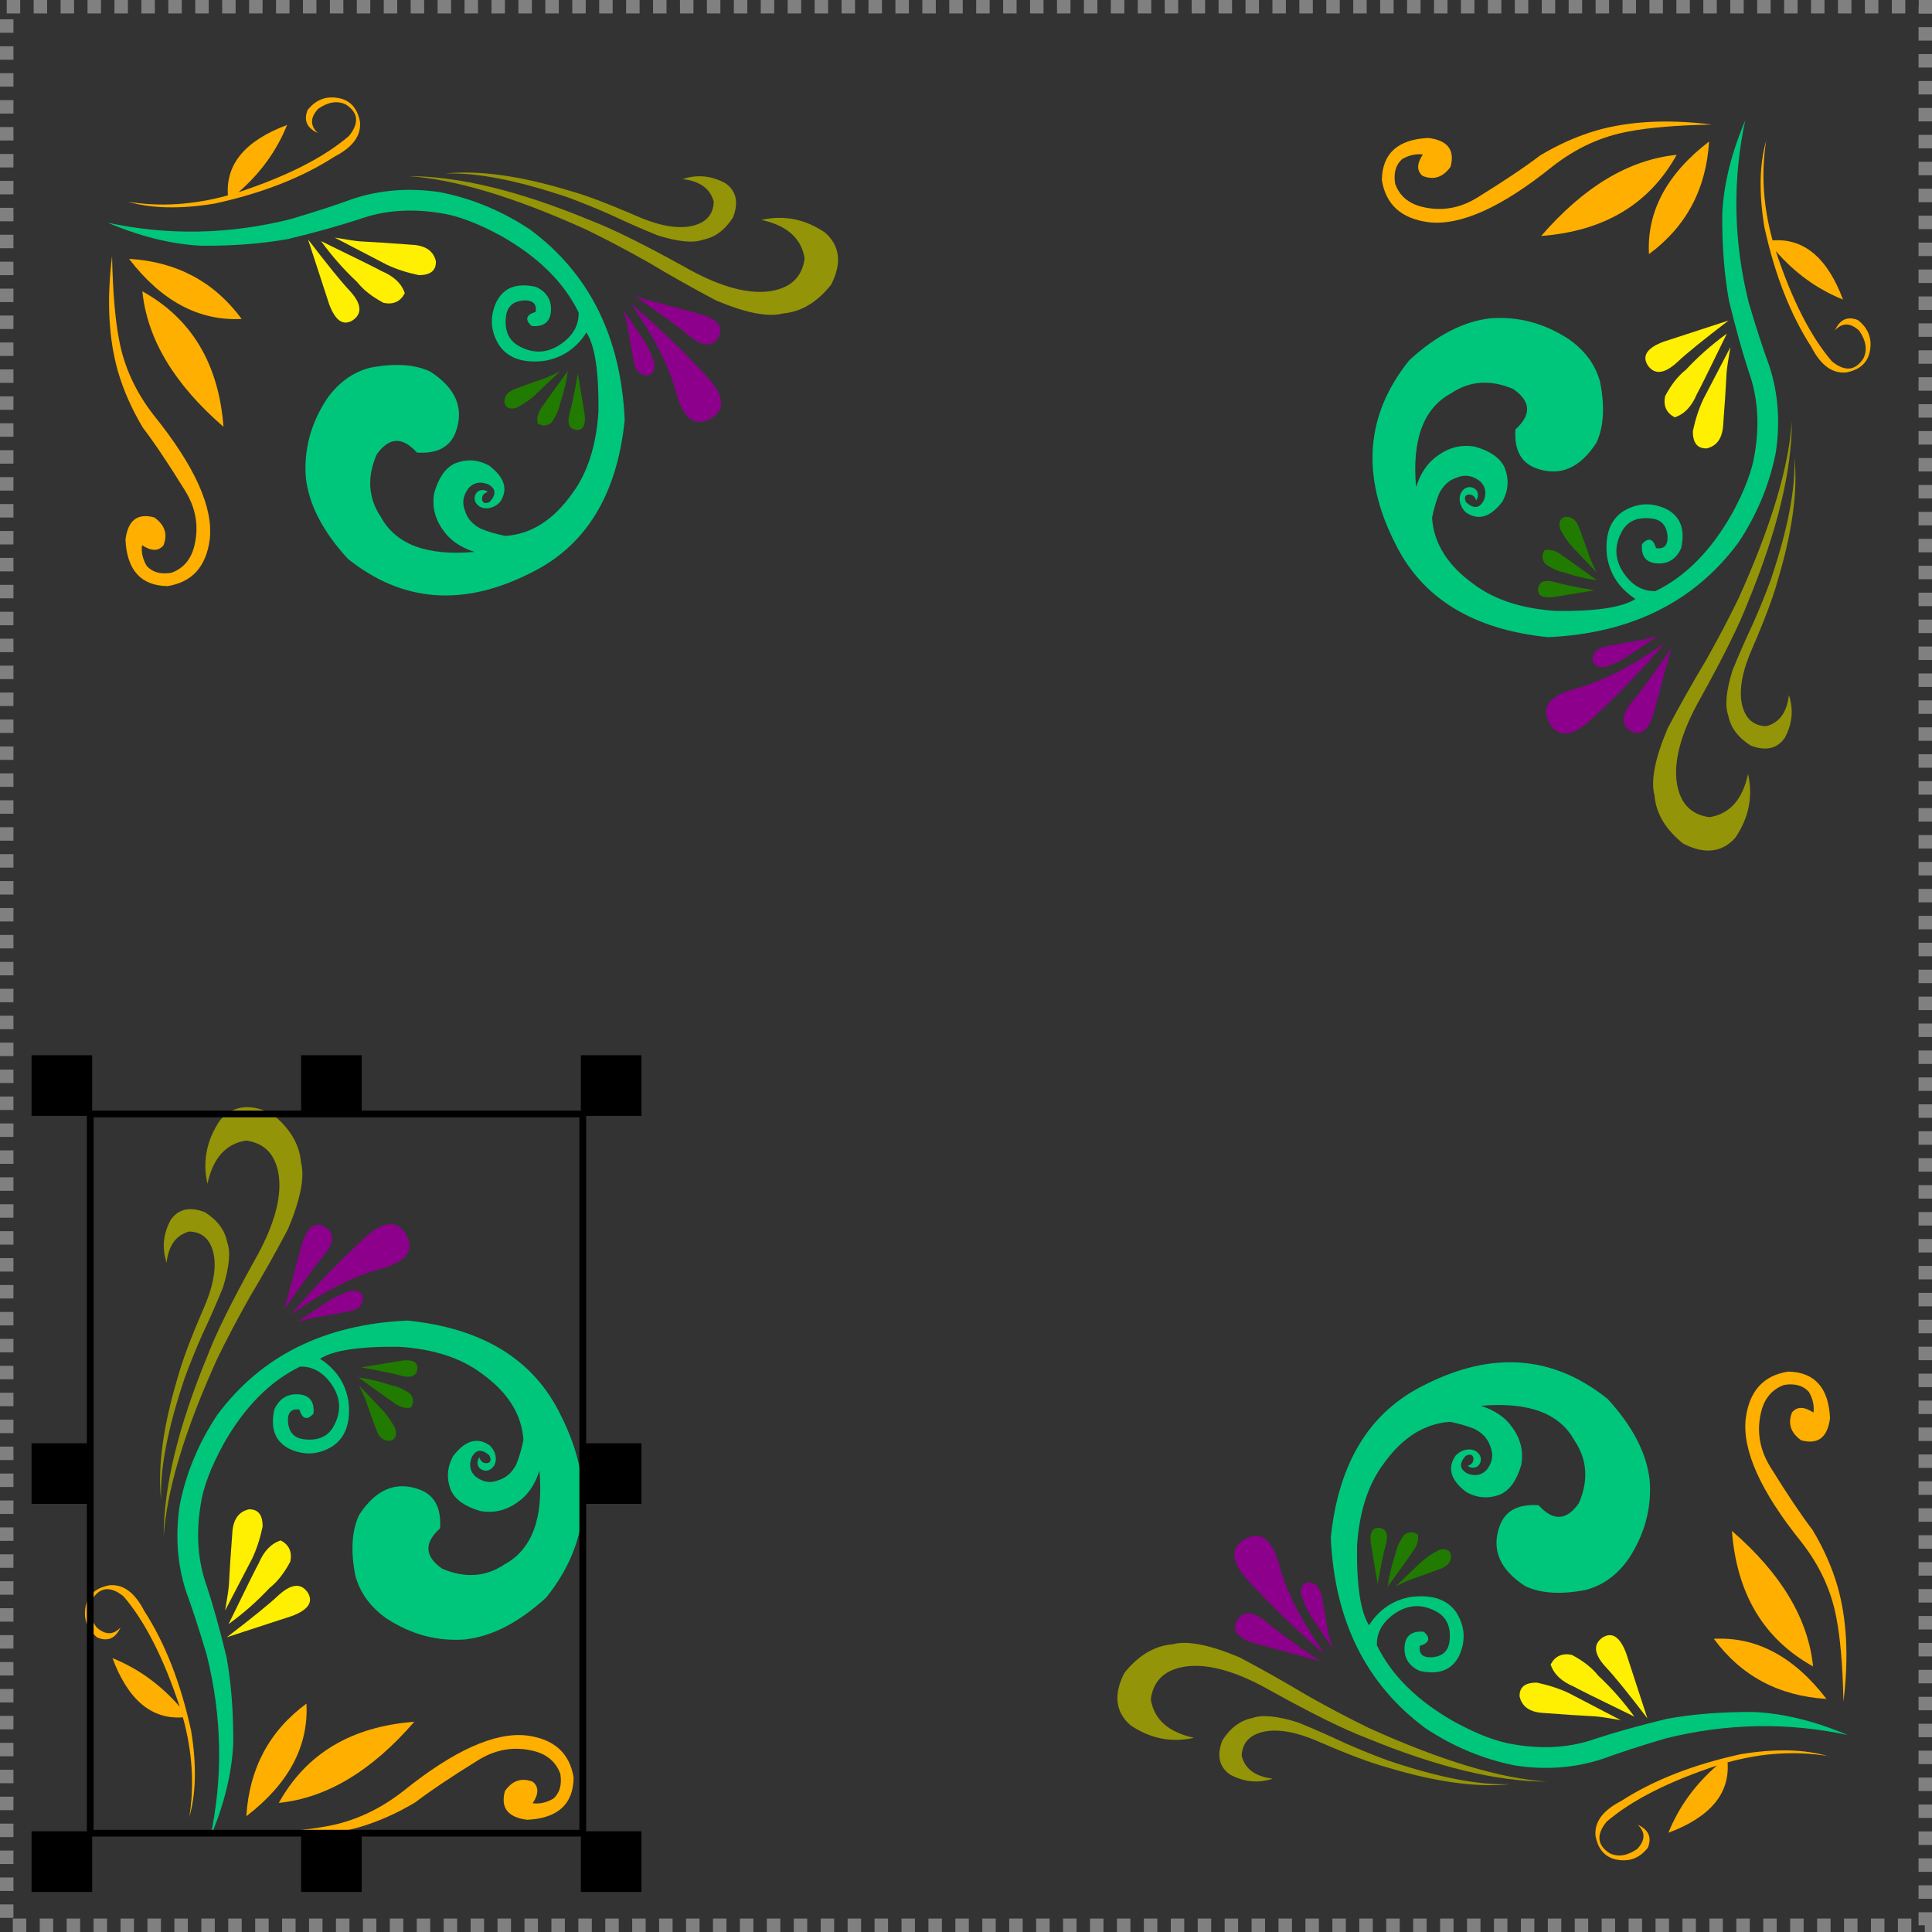 <?xml version="1.0" encoding="UTF-8"?>
<!DOCTYPE svg PUBLIC "-//W3C//DTD SVG 1.1//EN" "http://www.w3.org/Graphics/SVG/1.1/DTD/svg11.dtd">
<!-- Creator: CorelDRAW X6 -->
<svg xmlns="http://www.w3.org/2000/svg" xml:space="preserve" width="101.241mm" height="101.241mm" version="1.1" style="shape-rendering:geometricPrecision; text-rendering:geometricPrecision; image-rendering:optimizeQuality; fill-rule:evenodd; clip-rule:evenodd"
viewBox="0 0 27550 27550"
 xmlns:xlink="http://www.w3.org/1999/xlink">
 <rect x="0" y="0" width="27550" height="27550" fill="#333333" stroke="none"/>
 <defs>
  <style type="text/css">
   <![CDATA[
    .str1 {stroke:black;stroke-width:54.424}
    .str2 {stroke:black;stroke-width:96.004}
    .str0 {stroke:gray;stroke-width:192.008;stroke-dasharray:192.008 192.008}
    .fil6 {fill:none}
    .fil7 {fill:black}
    .fil0 {fill:#00C67B}
    .fil1 {fill:#217B00}
    .fil4 {fill:#8C008C}
    .fil3 {fill:#949408}
    .fil5 {fill:#FFAF00}
    .fil2 {fill:#FFEF00}
   ]]>
  </style>
 </defs>
 <g id="Layer_x0020_1">
  <path class="fil0" d="M2996 26212c93,-432 136,-865 128,-1300 -8,-435 -66,-871 -175,-1309 -107,-361 -205,-661 -293,-901 -128,-389 -159,-802 -93,-1241 90,-454 267,-882 534,-1283 627,-845 1532,-1294 2714,-1347 1070,109 1796,555 2179,1337 490,965 423,1836 -201,2612 -387,355 -772,555 -1157,598 -395,30 -767,-69 -1117,-297 -233,-163 -383,-368 -448,-614 -69,-354 -51,-642 54,-864 236,-364 522,-485 857,-364 218,79 317,264 297,555 -231,208 -221,400 30,575 324,139 621,119 889,-61 392,-213 558,-658 498,-1336 -64,201 -167,350 -307,446 -165,121 -343,163 -535,129 -213,-61 -351,-157 -416,-287 -71,-168 -61,-334 28,-497 86,-112 172,-181 259,-206 87,-25 175,-7 263,55 39,38 64,80 76,124 17,57 13,111 -13,161 -30,45 -66,70 -110,74 -48,1 -85,-17 -111,-52 -25,-46 -22,-92 9,-137 23,65 64,92 124,80 41,-16 47,-52 19,-108 -109,-97 -193,-87 -253,30 -41,110 -22,201 58,273 105,80 213,97 325,50 108,-32 193,-107 254,-225 43,-107 77,-223 102,-349 -24,-365 -223,-681 -598,-949 -295,-221 -687,-348 -1174,-379 -565,-7 -941,50 -1129,171 227,146 362,347 405,602 36,305 -40,520 -227,646 -197,121 -401,134 -613,37 -206,-104 -277,-292 -215,-565 73,-157 193,-228 360,-212 147,17 213,109 197,275 -92,99 -159,79 -201,-59 -114,-16 -168,40 -163,167 10,152 84,238 223,256 193,25 332,-30 416,-163 137,-232 119,-456 -56,-672 -111,-136 -248,-203 -409,-201 -428,207 -793,575 -1092,1103 -183,334 -292,624 -327,869 -69,420 -40,807 89,1163 90,276 184,611 280,1007 68,377 99,789 96,1235 -20,427 -131,876 -333,1349l0 0z"/>
  <path class="fil1" d="M5148 19499c196,-32 392,-64 587,-97 151,-18 223,22 217,118 -13,105 -94,136 -243,95 -99,-29 -286,-68 -561,-116z"/>
  <path class="fil1" d="M5113 19642c162,23 316,60 464,111 84,15 174,55 268,118 55,67 59,134 12,202 -87,16 -175,-14 -265,-88 -19,-10 -178,-124 -479,-343z"/>
  <path class="fil1" d="M5119 19756c118,124 235,248 353,371 59,68 114,149 163,241 30,99 5,159 -74,178 -93,5 -159,-50 -197,-163 -58,-156 -109,-297 -152,-424 -14,-36 -45,-104 -93,-204l0 0z"/>
  <g id="_700600704">
   <path class="fil2" d="M3237 23346c309,-101 617,-201 926,-302 233,-88 308,-199 226,-334 -97,-142 -239,-127 -424,44 -122,116 -365,313 -728,591l0 0z"/>
   <path class="fil2" d="M3259 23160c216,-157 411,-329 585,-516 110,-86 209,-212 296,-376 28,-139 -18,-239 -137,-302 -137,44 -242,154 -316,331 -19,29 -162,316 -428,863l0 0z"/>
   <path class="fil2" d="M3210 22966c129,-248 258,-495 387,-743 63,-134 112,-285 148,-453 2,-169 -64,-251 -197,-247 -148,34 -227,149 -236,346 -21,271 -37,516 -48,734 -5,63 -23,184 -54,363l0 0z"/>
  </g>
  <path class="fil3" d="M2334 21921c-3,-710 206,-1575 627,-2594 120,-314 342,-764 665,-1347 268,-469 386,-865 353,-1188 -37,-314 -193,-490 -470,-528 -289,45 -472,251 -551,617 -72,-319 -13,-622 179,-906 187,-215 436,-245 744,-89 252,200 389,429 411,688 56,209 -6,527 -186,954 -164,312 -346,635 -545,968 -179,317 -333,611 -465,883 -466,1028 -720,1876 -763,2543l0 0z"/>
  <path class="fil4" d="M4053 18675c85,-313 169,-627 254,-940 76,-237 183,-318 322,-243 147,90 139,232 -23,426 -110,128 -294,380 -553,757z"/>
  <path class="fil4" d="M4148 18747c308,-366 650,-723 1025,-1070 274,-261 477,-291 608,-90 143,240 17,412 -379,514 -375,105 -793,320 -1254,646l0 0z"/>
  <path class="fil4" d="M4239 18851c156,-104 311,-208 467,-312 85,-51 182,-95 291,-131 112,-14 172,24 179,114 -12,101 -83,162 -213,182 -179,34 -341,62 -486,85 -41,8 -121,29 -238,62l0 0z"/>
  <path class="fil5" d="M2697 25928c77,-468 47,-947 -89,-1439 -447,33 -782,-249 -1004,-844 367,148 687,379 959,693 -230,-695 -497,-1220 -802,-1575 -186,-150 -336,-134 -450,47 -56,118 -36,249 62,391 125,116 241,118 346,6 -72,157 -182,205 -329,145 -155,-123 -209,-280 -163,-471 39,-149 150,-241 332,-275 197,-19 363,103 497,364 298,461 521,1030 669,1708 81,492 71,908 -30,1249l0 0z"/>
  <path class="fil5" d="M3513 25899c41,-680 327,-1215 857,-1606 32,608 -254,1143 -857,1606z"/>
  <path class="fil5" d="M3976 25709c390,-703 1034,-1088 1932,-1157 -608,703 -1252,1088 -1932,1157z"/>
  <path class="fil5" d="M3481 26141c503,-11 894,-44 1174,-98 393,-70 758,-238 1095,-502 361,-291 689,-502 982,-634 294,-132 553,-185 780,-159 195,25 347,88 459,188 111,100 181,238 209,414 -6,379 -227,579 -663,600 -276,-35 -381,-171 -317,-410 106,-151 239,-195 398,-132 86,71 86,173 -2,306 100,13 198,-10 295,-66 91,-81 124,-199 99,-353 -61,-167 -185,-275 -371,-324 -284,-73 -555,-27 -812,136 -378,234 -673,432 -885,594 -262,157 -528,275 -797,354 -469,135 -1018,164 -1644,87l0 0z"/>
  <path class="fil3" d="M2296 21381c-49,-470 32,-1056 244,-1758 59,-216 175,-528 351,-935 147,-328 198,-598 155,-809 -45,-205 -160,-311 -346,-318 -188,49 -296,197 -324,444 -69,-206 -50,-410 59,-611 110,-155 272,-191 487,-108 180,115 286,258 318,428 51,135 31,349 -60,643 -88,218 -187,443 -297,677 -97,221 -180,426 -249,615 -240,711 -353,1289 -337,1733l0 0z"/>
  <path class="fil0" d="M1527 3174c432,93 865,136 1300,128 435,-8 871,-66 1309,-175 361,-107 661,-205 901,-293 389,-128 802,-159 1241,-93 454,90 882,267 1283,534 845,627 1294,1532 1347,2714 -109,1070 -555,1796 -1337,2179 -965,490 -1836,423 -2612,-201 -355,-387 -555,-772 -598,-1157 -30,-395 69,-767 297,-1117 163,-233 368,-383 614,-448 354,-69 642,-51 864,54 364,236 485,522 364,857 -79,218 -264,317 -555,297 -208,-231 -400,-221 -575,30 -139,324 -119,621 61,889 213,392 658,558 1336,498 -201,-64 -350,-167 -446,-307 -121,-165 -163,-343 -129,-535 61,-213 157,-351 287,-416 168,-71 334,-61 497,28 112,86 181,172 206,259 25,87 7,175 -55,263 -38,39 -80,64 -124,76 -57,17 -111,13 -161,-13 -45,-30 -70,-66 -74,-110 -1,-48 17,-85 52,-111 46,-25 92,-22 137,9 -65,23 -92,64 -80,124 16,41 52,47 108,19 97,-109 87,-193 -30,-253 -110,-41 -201,-22 -273,58 -80,105 -97,213 -50,325 32,108 107,193 225,254 107,43 223,77 349,102 365,-24 681,-223 949,-598 221,-295 348,-687 379,-1174 7,-565 -50,-941 -171,-1129 -146,227 -347,362 -602,405 -305,36 -520,-40 -646,-227 -121,-197 -134,-401 -37,-613 104,-206 292,-277 565,-215 157,73 228,193 212,360 -17,147 -109,213 -275,197 -99,-92 -79,-159 59,-201 16,-114 -40,-168 -167,-163 -152,10 -238,84 -256,223 -25,193 30,332 163,416 232,137 456,119 672,-56 136,-111 203,-248 201,-409 -207,-428 -575,-793 -1103,-1092 -334,-183 -624,-292 -869,-327 -420,-69 -807,-40 -1163,89 -276,90 -611,184 -1007,280 -377,68 -789,99 -1235,96 -427,-20 -876,-131 -1349,-333l0 0z"/>
  <path class="fil1" d="M8240 5326c32,196 64,392 97,587 18,151 -22,223 -118,217 -105,-13 -136,-94 -95,-243 29,-99 68,-286 116,-561z"/>
  <path class="fil1" d="M8097 5291c-23,162 -60,316 -111,464 -15,84 -55,174 -118,268 -67,55 -134,59 -202,12 -16,-87 14,-175 88,-265 10,-19 124,-178 343,-479z"/>
  <path class="fil1" d="M7983 5297c-124,118 -248,235 -371,353 -68,59 -149,114 -241,163 -99,30 -159,5 -178,-74 -5,-93 50,-159 163,-197 156,-58 297,-109 424,-152 36,-14 104,-45 204,-93l0 0z"/>
  <g id="_1213330880">
   <path class="fil2" d="M4393 3416c101,309 201,617 302,926 88,233 199,308 334,226 142,-97 127,-239 -44,-424 -116,-122 -313,-365 -591,-728l0 0z"/>
   <path class="fil2" d="M4578 3438c157,216 329,411 516,585 86,110 212,209 376,296 139,28 239,-18 302,-137 -44,-137 -154,-242 -331,-316 -29,-19 -316,-162 -863,-428l0 0z"/>
   <path class="fil2" d="M4773 3388c248,129 495,258 743,387 134,63 285,112 453,148 169,2 251,-64 247,-197 -34,-148 -149,-227 -346,-236 -271,-21 -516,-37 -734,-48 -63,-5 -184,-23 -363,-54l0 0z"/>
  </g>
  <path class="fil3" d="M5817 2512c710,-3 1575,206 2594,627 314,120 764,342 1347,665 469,268 865,386 1188,353 314,-37 490,-193 528,-470 -45,-289 -251,-472 -617,-551 319,-72 622,-13 906,179 215,187 245,436 89,744 -200,252 -429,389 -688,411 -209,56 -527,-6 -954,-186 -312,-164 -635,-346 -968,-545 -317,-179 -611,-333 -883,-465 -1028,-466 -1876,-720 -2543,-763l0 0z"/>
  <path class="fil4" d="M9064 4231c313,85 627,169 940,254 237,76 318,183 243,322 -90,147 -232,139 -426,-23 -128,-110 -380,-294 -757,-553z"/>
  <path class="fil4" d="M8992 4326c366,308 723,650 1070,1025 261,274 291,477 90,608 -240,143 -412,17 -514,-379 -105,-375 -320,-793 -646,-1254l0 0z"/>
  <path class="fil4" d="M8888 4417c104,156 208,311 312,467 51,85 95,182 131,291 14,112 -24,172 -114,179 -101,-12 -162,-83 -182,-213 -34,-179 -62,-341 -85,-486 -8,-41 -29,-121 -62,-238l0 0z"/>
  <path class="fil5" d="M1811 2875c468,77 947,47 1439,-89 -33,-447 249,-782 844,-1004 -148,367 -379,687 -693,959 695,-230 1220,-497 1575,-802 150,-186 134,-336 -47,-450 -118,-56 -249,-36 -391,62 -116,125 -118,241 -6,346 -157,-72 -205,-182 -145,-329 123,-155 280,-209 471,-163 149,39 241,150 275,332 19,197 -103,363 -364,497 -461,298 -1030,521 -1708,669 -492,81 -908,71 -1249,-30l0 0z"/>
  <path class="fil5" d="M1840 3691c680,41 1215,327 1606,857 -608,32 -1143,-254 -1606,-857z"/>
  <path class="fil5" d="M2030 4154c703,390 1088,1034 1157,1932 -703,-608 -1088,-1252 -1157,-1932z"/>
  <path class="fil5" d="M1598 3659c11,503 44,894 98,1174 70,393 238,758 502,1095 291,361 502,689 634,982 132,294 185,553 159,780 -25,195 -88,347 -188,459 -100,111 -238,181 -414,209 -379,-6 -579,-227 -600,-663 35,-276 171,-381 410,-317 151,106 195,239 132,398 -71,86 -173,86 -306,-2 -13,100 10,198 66,295 81,91 199,124 353,99 167,-61 275,-185 324,-371 73,-284 27,-555 -136,-812 -234,-378 -432,-673 -594,-885 -157,-262 -275,-528 -354,-797 -135,-469 -164,-1018 -87,-1644l0 0z"/>
  <path class="fil3" d="M6358 2474c470,-49 1056,32 1758,244 216,59 528,175 935,351 328,147 598,198 809,155 205,-45 311,-160 318,-346 -49,-188 -197,-296 -444,-324 206,-69 410,-50 611,59 155,110 191,272 108,487 -115,180 -258,286 -428,318 -135,51 -349,31 -643,-60 -218,-88 -443,-187 -677,-297 -221,-97 -426,-180 -615,-249 -711,-240 -1289,-353 -1733,-337l0 0z"/>
  <path class="fil0" d="M24889 1705c-93,432 -136,865 -128,1300 8,435 66,871 175,1309 107,361 205,661 293,901 128,389 159,802 93,1241 -90,454 -267,882 -534,1283 -627,845 -1532,1294 -2714,1347 -1070,-109 -1796,-555 -2179,-1337 -490,-965 -423,-1836 201,-2612 387,-355 772,-555 1157,-598 395,-30 767,69 1117,297 233,163 383,368 448,614 69,354 51,642 -54,864 -236,364 -522,485 -857,364 -218,-79 -317,-264 -297,-555 231,-208 221,-400 -30,-575 -324,-139 -621,-119 -889,61 -392,213 -558,658 -498,1336 64,-201 167,-350 307,-446 165,-121 343,-163 535,-129 213,61 351,157 416,287 71,168 61,334 -28,497 -86,112 -172,181 -259,206 -87,25 -175,7 -263,-55 -39,-38 -64,-80 -76,-124 -17,-57 -13,-111 13,-161 30,-45 66,-70 110,-74 48,-1 85,17 111,52 25,46 22,92 -9,137 -23,-65 -64,-92 -124,-80 -41,16 -47,52 -19,108 109,97 193,87 253,-30 41,-110 22,-201 -58,-273 -105,-80 -213,-97 -325,-50 -108,32 -193,107 -254,225 -43,107 -77,223 -102,349 24,365 223,681 598,949 295,221 687,348 1174,379 565,7 941,-50 1129,-171 -227,-146 -362,-347 -405,-602 -36,-305 40,-520 227,-646 197,-121 401,-134 613,-37 206,104 277,292 215,565 -73,157 -193,228 -360,212 -147,-17 -213,-109 -197,-275 92,-99 159,-79 201,59 114,16 168,-40 163,-167 -10,-152 -84,-238 -223,-256 -193,-25 -332,30 -416,163 -137,232 -119,456 56,672 111,136 248,203 409,201 428,-207 793,-575 1092,-1103 183,-334 292,-624 327,-869 69,-420 40,-807 -89,-1163 -90,-276 -184,-611 -280,-1007 -68,-377 -99,-789 -96,-1235 20,-427 131,-876 333,-1349l0 0z"/>
  <path class="fil1" d="M22737 8418c-196,32 -392,64 -587,97 -151,18 -223,-22 -217,-118 13,-105 94,-136 243,-95 99,29 286,68 561,116l0 0z"/>
  <path class="fil1" d="M22772 8275c-162,-23 -316,-60 -464,-111 -84,-15 -174,-55 -268,-118 -55,-67 -59,-134 -12,-202 87,-16 175,14 265,88 19,10 178,124 479,343z"/>
  <path class="fil1" d="M22766 8161c-118,-124 -235,-248 -353,-371 -59,-68 -114,-149 -163,-241 -30,-99 -5,-159 74,-178 93,-5 159,50 197,163 58,156 109,297 152,424 14,36 45,104 93,204l0 0z"/>
  <g id="_1213334432">
   <path class="fil2" d="M24647 4571c-309,101 -617,201 -926,302 -233,88 -308,199 -226,334 97,142 239,127 424,-44 122,-116 365,-313 728,-591l0 0z"/>
   <path class="fil2" d="M24625 4757c-216,157 -411,329 -585,516 -110,86 -209,212 -296,376 -28,139 18,239 137,302 137,-44 242,-154 316,-331 19,-29 162,-316 428,-863l0 0z"/>
   <path class="fil2" d="M24675 4951c-129,248 -258,495 -387,743 -63,134 -112,285 -148,453 -2,169 64,251 197,247 148,-34 227,-149 236,-346 21,-271 37,-516 48,-734 5,-63 23,-184 54,-363l0 0z"/>
  </g>
  <path class="fil3" d="M25551 5996c3,710 -206,1575 -627,2594 -120,314 -342,764 -665,1347 -268,469 -386,865 -353,1188 37,314 193,490 470,528 289,-45 472,-251 551,-617 72,319 13,622 -179,906 -187,215 -436,245 -744,89 -252,-200 -389,-429 -411,-688 -56,-209 6,-527 186,-954 164,-312 346,-635 545,-968 179,-317 333,-611 465,-883 466,-1028 720,-1876 763,-2543l0 0z"/>
  <path class="fil4" d="M23832 9242c-85,313 -169,627 -254,940 -76,237 -183,318 -322,243 -147,-90 -139,-232 23,-426 110,-128 294,-380 553,-757z"/>
  <path class="fil4" d="M23737 9170c-308,366 -650,723 -1025,1070 -274,261 -477,291 -608,90 -143,-240 -17,-412 379,-514 375,-105 793,-320 1254,-646l0 0z"/>
  <path class="fil4" d="M23646 9066c-156,104 -311,208 -467,312 -85,51 -182,95 -291,131 -112,14 -172,-24 -179,-114 12,-101 83,-162 213,-182 179,-34 341,-62 486,-85 41,-8 121,-29 238,-62l0 0z"/>
  <path class="fil5" d="M25188 1989c-77,468 -47,947 89,1439 447,-33 782,249 1004,844 -367,-148 -687,-379 -959,-693 230,695 497,1220 802,1575 186,150 336,134 450,-47 56,-118 36,-249 -62,-391 -125,-116 -241,-118 -346,-6 72,-157 182,-205 329,-145 155,123 209,280 163,471 -39,149 -150,241 -332,275 -197,19 -363,-103 -497,-364 -298,-461 -521,-1030 -669,-1708 -81,-492 -71,-908 30,-1249l0 0z"/>
  <path class="fil5" d="M24371 2018c-41,680 -327,1215 -857,1606 -32,-608 254,-1143 857,-1606z"/>
  <path class="fil5" d="M23909 2208c-390,703 -1034,1088 -1932,1157 608,-703 1252,-1088 1932,-1157z"/>
  <path class="fil5" d="M24404 1776c-503,11 -894,44 -1174,98 -393,70 -758,238 -1095,502 -361,291 -689,502 -982,634 -294,132 -553,185 -780,159 -195,-25 -347,-88 -459,-188 -111,-100 -181,-238 -209,-414 6,-379 227,-579 663,-600 276,35 381,171 317,410 -106,151 -239,195 -398,132 -86,-71 -86,-173 2,-306 -100,-13 -198,10 -295,66 -91,81 -124,199 -99,353 61,167 185,275 371,324 284,73 555,27 812,-136 378,-234 673,-432 885,-594 262,-157 528,-275 797,-354 469,-135 1018,-164 1645,-87l0 0z"/>
  <path class="fil3" d="M25589 6536c49,470 -32,1056 -244,1758 -59,216 -175,528 -351,935 -147,328 -198,598 -155,809 45,205 160,311 346,318 188,-49 296,-197 324,-444 69,206 50,410 -59,611 -110,155 -272,191 -487,108 -180,-115 -286,-258 -318,-428 -51,-135 -31,-349 60,-643 88,-218 187,-443 297,-677 97,-221 180,-426 249,-615 240,-711 353,-1289 337,-1733l0 0z"/>
  <path class="fil0" d="M26358 24743c-432,-93 -865,-136 -1300,-128 -435,8 -871,66 -1309,175 -361,107 -661,205 -901,293 -389,128 -802,159 -1241,93 -454,-90 -882,-267 -1283,-534 -845,-627 -1294,-1532 -1347,-2714 109,-1070 555,-1796 1337,-2179 965,-490 1836,-423 2612,201 355,387 555,772 598,1157 30,395 -69,767 -297,1117 -163,233 -368,383 -614,448 -354,69 -642,51 -864,-54 -364,-236 -485,-522 -364,-857 79,-218 264,-317 555,-297 208,231 400,221 575,-30 139,-324 119,-621 -61,-889 -213,-392 -658,-558 -1336,-498 201,64 350,167 446,307 121,165 163,343 129,535 -61,213 -157,351 -287,416 -168,71 -334,61 -497,-28 -112,-86 -181,-172 -206,-259 -25,-87 -7,-175 55,-263 38,-39 80,-64 124,-76 57,-17 111,-13 161,13 45,30 70,66 74,110 1,48 -17,85 -52,111 -46,25 -92,22 -137,-9 65,-23 92,-64 80,-124 -16,-41 -52,-47 -108,-19 -97,109 -87,193 30,253 110,41 201,22 273,-58 80,-105 97,-213 50,-325 -32,-108 -107,-193 -225,-254 -107,-43 -223,-77 -349,-102 -365,24 -681,223 -949,598 -221,295 -348,687 -379,1174 -7,565 50,941 171,1129 146,-227 347,-362 602,-405 305,-36 520,40 646,227 121,197 134,401 37,613 -104,206 -292,277 -565,215 -157,-73 -228,-193 -212,-360 17,-147 109,-213 275,-197 99,92 79,159 -59,201 -16,114 40,168 167,163 152,-10 238,-84 256,-223 25,-193 -30,-332 -163,-416 -232,-137 -456,-119 -672,56 -136,111 -203,248 -201,409 207,428 575,793 1103,1092 334,183 624,292 869,327 420,69 807,40 1163,-89 276,-90 611,-184 1007,-280 377,-68 789,-99 1235,-96 427,20 876,131 1349,333l0 0z"/>
  <path class="fil1" d="M19645 22591c-32,-196 -64,-392 -97,-587 -18,-151 22,-223 118,-217 105,13 136,94 95,243 -29,99 -68,286 -116,561z"/>
  <path class="fil1" d="M19787 22626c23,-162 60,-316 111,-464 15,-84 55,-174 118,-268 67,-55 134,-59 202,-12 16,87 -14,175 -88,265 -10,19 -124,178 -343,479z"/>
  <path class="fil1" d="M19902 22620c124,-118 248,-235 371,-353 68,-59 149,-114 241,-163 99,-30 159,-5 178,74 5,93 -50,159 -163,197 -156,58 -297,109 -424,152 -36,14 -104,45 -204,93l0 0z"/>
  <g id="_1213342144">
   <path class="fil2" d="M23491 24501c-101,-309 -201,-617 -302,-926 -88,-233 -199,-308 -334,-226 -142,97 -127,239 44,424 116,122 313,365 591,728l0 0z"/>
   <path class="fil2" d="M23306 24479c-157,-216 -329,-411 -516,-585 -86,-110 -212,-209 -376,-296 -139,-28 -239,18 -302,137 44,137 154,242 331,316 29,19 316,162 863,428z"/>
   <path class="fil2" d="M23112 24529c-248,-129 -495,-258 -743,-387 -134,-63 -285,-112 -453,-148 -169,-2 -251,64 -247,197 34,148 149,227 346,236 271,21 516,37 734,48 63,5 184,23 363,54l0 0z"/>
  </g>
  <path class="fil3" d="M22067 25405c-710,3 -1575,-206 -2594,-627 -314,-120 -764,-342 -1347,-665 -469,-268 -865,-386 -1188,-353 -314,37 -490,193 -528,470 45,289 251,472 617,551 -319,72 -622,13 -906,-179 -215,-187 -245,-436 -89,-744 200,-252 429,-389 688,-411 209,-56 527,6 954,186 312,164 635,346 968,545 317,179 611,333 883,465 1028,466 1876,720 2543,763l0 0z"/>
  <path class="fil4" d="M18821 23686c-313,-85 -627,-169 -940,-254 -237,-76 -318,-183 -243,-322 90,-147 232,-139 426,23 128,110 380,294 757,553z"/>
  <path class="fil4" d="M18893 23591c-366,-308 -723,-650 -1070,-1025 -261,-274 -291,-477 -90,-608 240,-143 412,-17 514,379 105,375 320,793 646,1254l0 0z"/>
  <path class="fil4" d="M18997 23500c-104,-156 -208,-311 -312,-467 -51,-85 -95,-182 -131,-291 -14,-112 24,-172 114,-179 101,12 162,83 182,213 34,179 62,341 85,486 8,41 29,121 62,238l0 0z"/>
  <path class="fil5" d="M26074 25042c-468,-77 -947,-47 -1439,89 33,447 -249,782 -844,1004 148,-367 379,-687 693,-959 -695,230 -1220,497 -1575,802 -150,186 -134,336 47,450 118,56 249,36 391,-62 116,-125 118,-241 6,-346 157,72 205,182 145,329 -123,155 -280,209 -471,163 -149,-39 -241,-150 -275,-332 -19,-197 103,-363 364,-497 461,-298 1030,-521 1708,-669 492,-81 908,-71 1249,30l0 0z"/>
  <path class="fil5" d="M26045 24226c-680,-41 -1215,-327 -1606,-857 608,-32 1143,254 1606,857z"/>
  <path class="fil5" d="M25854 23763c-703,-390 -1088,-1034 -1157,-1932 703,608 1088,1252 1157,1932z"/>
  <path class="fil5" d="M26287 24258c-11,-503 -44,-894 -98,-1174 -70,-393 -238,-758 -502,-1095 -291,-361 -502,-689 -634,-982 -132,-294 -185,-553 -159,-780 25,-195 88,-347 188,-459 100,-111 238,-181 414,-209 379,6 579,227 600,663 -35,276 -171,381 -410,317 -151,-106 -195,-239 -132,-398 71,-86 173,-86 306,2 13,-100 -10,-198 -66,-295 -81,-91 -199,-124 -353,-99 -167,61 -275,185 -324,371 -73,284 -27,555 136,812 234,378 432,673 594,885 157,262 275,528 354,797 135,469 164,1018 87,1644l0 0z"/>
  <path class="fil3" d="M21526 25443c-470,49 -1056,-32 -1758,-244 -216,-59 -528,-175 -935,-351 -328,-147 -598,-198 -809,-155 -205,45 -311,160 -318,346 49,188 197,296 444,324 -206,69 -410,50 -611,-59 -155,-110 -191,-272 -108,-487 115,-180 258,-286 428,-318 135,-51 349,-31 643,60 218,88 443,187 677,297 221,97 426,180 615,249 711,240 1289,353 1733,337l0 0z"/>
  <rect class="fil6 str0" x="96" y="96" width="27358" height="27358"/>
  <rect class="fil7 str1" x="8310" y="20608" width="810" height="810"/>
  <rect class="fil7 str1" x="477" y="20608" width="810" height="810"/>
  <rect class="fil7 str1" x="477" y="26141" width="810" height="810"/>
  <rect class="fil7 str1" x="4321" y="26141" width="810" height="810"/>
  <rect class="fil7 str1" x="8310" y="26141" width="810" height="810"/>
  <rect class="fil7 str1" x="477" y="15075" width="810" height="810"/>
  <rect class="fil7 str1" x="4321" y="15075" width="810" height="810"/>
  <rect class="fil7 str1" x="8310" y="15075" width="810" height="810"/>
  <rect class="fil6 str2" x="1287" y="15885" width="7023" height="10256"/>
 </g>
</svg>
